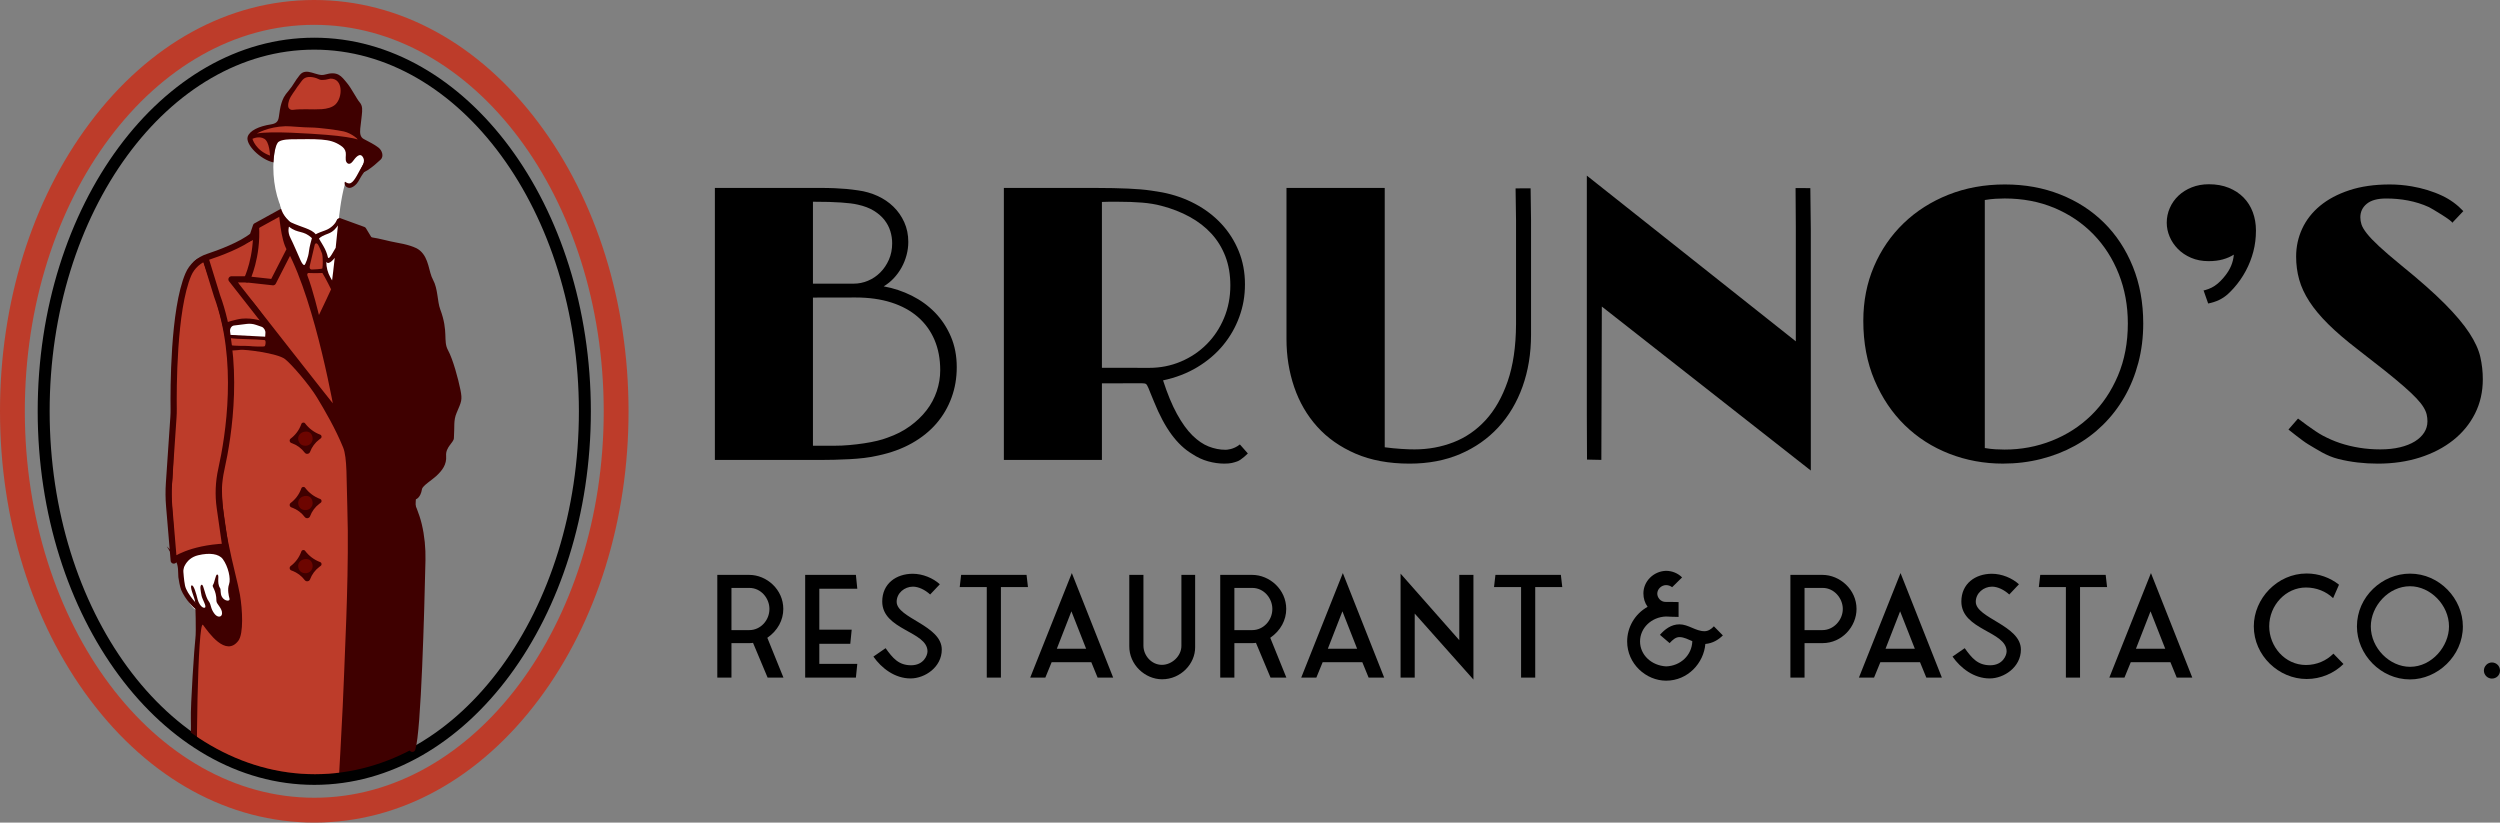 <?xml version="1.0" encoding="UTF-8"?> <svg xmlns="http://www.w3.org/2000/svg" xmlns:xlink="http://www.w3.org/1999/xlink" id="Layer_2" width="3799.83" height="1250.25" viewBox="0 0 3799.83 1250.25"><rect x="0" y="0" width="3799.83" height="1250.25" fill="#808080" stroke="none"/><defs><style> .cls-1, .cls-2 { fill: none; } .cls-3 { fill: #6d0500; } .cls-4 { fill: #fff; } .cls-5, .cls-6 { fill: #3f0000; } .cls-6 { stroke-miterlimit: 10; stroke-width: 6px; } .cls-6, .cls-2 { stroke: #3f0000; } .cls-7 { fill: #bd3c2a; } .cls-8 { clip-path: url(#clippath); } .cls-2 { stroke-linecap: round; stroke-linejoin: round; stroke-width: 9.44px; } </style><clipPath id="clippath"><path class="cls-1" d="M478.24,63.99c-224.48.1-407,249.75-406.87,556.53.13,306.78,182.87,556.27,407.35,556.18,224.48-.1,407-249.75,406.87-556.53-.13-306.78-182.87-556.27-407.35-556.18"></path></clipPath></defs><g id="Layer_1-2" data-name="Layer_1"><g><g><path d="M3713.76,585.09c4.21,6.59,13.18,24.93,13.18,24.93,0,0-.29,16.22-4.49,24.61,0,0-17.09-30.59-24-40.64,0,0,.47-5.12,5.43-7.41,3.04-1.4,9.88-1.49,9.88-1.49"></path><path d="M1086.59,285.62h157.94c9.45,0,17.54.14,24.25.43,6.72.29,12.72.69,17.98,1.17,5.25.49,11.2,1.22,17.82,2.19,10.13,1.37,19.82,4.15,29.08,8.33,9.25,4.19,17.34,9.64,24.25,16.37,6.92,6.72,12.42,14.61,16.52,23.68,4.09,9.06,6.14,19.04,6.14,29.95,0,6.63-.89,13.26-2.63,19.88-1.76,6.62-4.24,12.85-7.45,18.7-3.22,5.85-7.12,11.25-11.69,16.21-4.58,4.97-9.79,9.21-15.63,12.71,14.99,2.74,29.22,7.45,42.66,14.17,13.45,6.72,25.23,15.3,35.37,25.71,10.13,10.43,18.16,22.61,24.11,36.53,5.94,13.93,8.9,29.37,8.9,46.32s-2.63,31.8-7.89,46.31c-5.26,14.52-12.91,27.62-22.94,39.31-10.04,11.68-22.5,21.72-37.41,30.1-14.9,8.38-31.99,14.61-51.29,18.7-6.62,1.56-13.64,2.78-21.04,3.65-7.4.88-14.95,1.51-22.65,1.9-7.69.39-15.39.69-23.08.88-7.7.19-15.05.29-22.07.29h-159.26v-413.5ZM1268.05,677.49c7.6,0,15.24-.33,22.94-1.02,7.69-.69,15.09-1.56,22.21-2.64,7.11-1.07,13.73-2.33,19.87-3.8,6.14-1.46,11.44-3.07,15.92-4.83,12.86-4.47,24.26-10.32,34.2-17.53,9.93-7.21,18.3-15.25,25.13-24.11,6.82-8.86,11.98-18.51,15.49-28.94,3.5-10.42,5.26-21.08,5.26-31.99,0-17.14-2.92-32.53-8.76-46.17-5.85-13.64-14.28-25.23-25.28-34.77-11-9.55-24.45-16.85-40.32-21.92-15.88-5.07-33.95-7.6-54.21-7.6-1.76,0-74.73.05-76.49.15-1.75.1-4.88.24-6.43.43-1.57.39-3.17.69-4.83.88-1.66.19-3.36.29-5.11.29-6.24,0-10.81-1.27-13.73-3.8-2.93-2.53-4.39-5.46-4.39-8.77,0-4.87,1.61-8.08,4.83-9.64,3.21-1.55,6.96-2.34,11.25-2.34.97,0,2.29.11,3.95.29,1.66.2,3.45.49,5.4.88,2.14.39,10.21.59,11.67.59h71.25c7.21,0,14.33-1.46,21.33-4.38,7.02-2.92,13.25-7.11,18.71-12.57,5.45-5.45,9.83-11.92,13.14-19.43,3.31-7.5,4.97-15.83,4.97-24.99,0-6.23-.93-12.37-2.78-18.41-1.86-6.04-4.83-11.69-8.91-16.95-4.09-5.26-9.45-9.93-16.07-14.03-6.62-4.09-14.8-7.2-24.54-9.35-3.31-.78-7.01-1.41-11.11-1.9-4.09-.48-8.81-.92-14.17-1.31-5.36-.39-11.55-.69-18.57-.88-7.01-.19-15.09-.29-24.25-.29v370.83h32.44Z"></path><path d="M1525.79,285.62h136.61c11,0,20.8.1,29.37.29,8.57.19,16.22.43,22.94.73,6.72.29,12.95.69,18.71,1.17,5.74.49,11.25,1.12,16.51,1.9,5.26.78,10.71,1.66,16.37,2.63,18.11,3.5,34.87,9.35,50.26,17.53,15.4,8.19,28.68,18.31,39.89,30.39,11.21,12.09,19.97,25.87,26.3,41.35,6.33,15.49,9.5,32.29,9.5,50.41s-2.88,33.89-8.62,49.67c-5.75,15.78-13.98,30.16-24.7,43.11-10.71,12.95-23.77,24.06-39.15,33.31-15.4,9.26-32.73,15.93-52.02,20.02,6.61,20.45,13.68,37.51,21.18,51.14,7.5,13.64,15.3,24.45,23.38,32.44,8.08,7.99,16.36,13.64,24.84,16.95,8.47,3.31,16.99,4.97,25.57,4.97,1.75,0,12.1-.3,21.79-8.12l12.1,13.68s-9.64,9.92-16.12,12.1c-5.75,1.93-10.02,3.47-20.11,3.38-7.79-.07-15.88-1.17-24.25-3.51-8.38-2.33-16.37-6.04-23.97-11.11-11.49-6.81-22.01-16.7-31.56-29.65-9.54-12.95-18.41-29.56-26.59-49.82-2.14-5.07-3.85-9.21-5.11-12.42-1.27-3.22-2.39-6-3.36-8.33-1.36-3.31-2.58-5.36-3.65-6.14-1.07-.78-3.17-1.17-6.28-1.17-.98,0-65.74.05-66.81.15-1.07.09-7.58.24-8.56.43-1.17,0-2.34.05-3.5.14-1.17.1-2.34.15-3.51.15-7.79,0-13.09-1.46-15.92-4.38-2.83-2.93-4.24-5.95-4.24-9.06,0-3.71,1.71-6.72,5.12-9.07,3.4-2.33,8.52-3.5,15.35-3.5,2.92,0,5.44.1,7.59.29,2.14.19,2.94.48,5.09.88,1.55.19,3.11.34,4.67.43,1.56.1,73.88.14,75.83.14,16.94,0,32.91-3.16,47.93-9.49,14.99-6.33,28.1-15.09,39.29-26.3,11.21-11.2,20.02-24.44,26.45-39.75,6.43-15.29,9.64-31.89,9.64-49.81,0-16.17-2.48-30.78-7.45-43.84-4.97-13.05-12.03-24.59-21.18-34.63-9.17-10.04-20.21-18.6-33.17-25.71-12.96-7.11-27.33-12.71-43.11-16.8-8.76-2.34-18.56-3.95-29.36-4.83-10.82-.88-22.95-1.31-36.39-1.31h-13.88c-4,0-7.55.1-10.66.29v392.16h-149.04v-413.5Z"></path><path d="M1955.36,285.62h149.33v394.2c4.09.59,8.28,1.08,12.56,1.46,4.28.39,8.48.74,12.57,1.02,4.09.29,7.89.49,11.4.59,3.5.1,6.42.15,8.76.15,20.84,0,40.57-3.6,59.17-10.81,18.61-7.21,34.92-18.46,48.95-33.75,14.03-15.3,25.18-34.92,33.46-58.88,8.28-23.97,12.52-52.79,12.71-86.5v-158.39c0-4.09-.7-48.39-.7-48.39l22.85-.09s.65,40.5.65,47.91v174.74c0,28.45-4.29,54.65-12.86,78.61-8.57,23.97-20.84,44.61-36.81,61.95-15.98,17.35-35.32,30.88-58.01,40.62-22.7,9.74-48.36,14.62-76.99,14.62-31.38,0-58.75-5.07-82.12-15.19-23.37-10.14-42.81-23.82-58.3-41.06-15.49-17.24-27.13-37.31-34.92-60.19-7.79-22.9-11.69-47.1-11.69-72.62v-229.98Z"></path><path d="M2411.87,630.44v-363.52l317.65,251.9v-174.17c0-8.38-.38-58.82-.38-58.82l22.45.1s.72,53.07.72,62.81v366.45l-317.64-249.26-.71,233.08-21.8-.47"></path><path d="M2832.1,487.54c0-29.8,5.4-57.32,16.21-82.56,10.81-25.22,25.82-47.09,45-65.59,19.19-18.51,41.89-32.97,68.09-43.4,26.2-10.42,54.79-15.63,85.77-15.63s58.45,5.07,84.16,15.19c25.71,10.13,47.93,24.45,66.62,42.96,18.71,18.51,33.32,40.76,43.84,66.77,10.52,26.01,15.78,54.79,15.78,86.35,0,21.04-2.48,40.96-7.45,59.76-4.97,18.81-11.98,36.09-21.04,51.87-9.06,15.78-19.97,29.96-32.73,42.51-12.76,12.57-27.03,23.19-42.81,31.85-15.78,8.67-32.87,15.35-51.29,20.02-18.41,4.67-37.74,7.02-58,7.02-28.63,0-55.81-5.02-81.54-15.05-25.71-10.04-48.21-24.44-67.5-43.25-19.28-18.8-34.62-41.59-46.02-68.38-11.4-26.79-17.09-56.93-17.09-90.44M3016.78,680.99c5.65.98,11.05,1.61,16.21,1.9,5.17.29,9.79.44,13.89.44,25.13,0,49.04-4.48,71.73-13.45,22.7-8.96,42.62-21.77,59.76-38.43,17.14-16.66,30.73-36.82,40.77-60.49,10.04-23.68,15.04-50.12,15.04-79.35,0-26.88-4.57-51.91-13.73-75.1-9.16-23.18-22.02-43.29-38.57-60.34-16.57-17.04-36.3-30.39-59.18-40.04-22.89-9.64-48.17-14.46-75.82-14.46-3.91,0-8.44.14-13.59.43-5.17.29-10.67.93-16.52,1.9v376.97Z"></path><path d="M3356.28,461.33s-7.02-19.94-7.03-19.96c.15.42,6.62-1.81,7.24-2.03,3.46-1.19,6.71-2.86,9.74-4.9,6.23-4.18,11.45-9.73,16.06-15.61,7.48-9.54,11.96-19.68,12.99-31.83-4.88,3.12-10.47,5.55-16.8,7.31-6.34,1.75-13.5,2.62-21.47,2.62-9.95,0-18.85-1.7-26.75-5.11-7.9-3.41-14.57-7.9-20.02-13.45-5.45-5.55-9.64-11.78-12.56-18.7-2.93-6.92-4.38-13.97-4.38-21.19,0-7.78,1.55-15.24,4.67-22.35,3.11-7.11,7.49-13.34,13.15-18.7,5.65-5.36,12.42-9.59,20.31-12.71,7.89-3.12,16.51-4.67,25.86-4.67,11.3,0,21.38,1.8,30.25,5.4,8.86,3.6,16.37,8.52,22.5,14.76,6.13,6.24,10.81,13.64,14.02,22.21,3.21,8.57,4.83,17.92,4.83,28.05,0,11.11-1.32,21.73-3.95,31.85-5.33,20.49-15.48,39.48-29.55,55.31-2.81,3.16-5.77,6.19-8.87,9.08-8.2,7.63-18.41,12.28-30.24,14.61"></path><path d="M3507.5,674.76c-6.83-3.9-29.2-21.88-29.2-21.88l14.54-16.72s24.96,19.3,37.74,25.99c8.07,4.22,16.66,8.14,26.01,11.25,9.35,3.12,19.18,5.5,29.52,7.16,10.32,1.66,20.93,2.48,31.84,2.48s21.09-1.07,29.96-3.21c8.86-2.14,16.37-5.12,22.5-8.91,6.14-3.8,10.85-8.28,14.17-13.45,3.3-5.16,4.97-10.85,4.97-17.09,0-3.5-.39-6.96-1.17-10.37-.78-3.41-2.39-7.11-4.83-11.11-2.43-3.99-5.99-8.47-10.66-13.44-4.67-4.98-10.96-10.91-18.85-17.83-7.89-6.92-17.64-15-29.22-24.26-11.6-9.25-25.48-20.11-41.65-32.58-17.73-13.63-32.54-26.34-44.41-38.13-11.89-11.78-21.43-23.23-28.64-34.34-7.21-11.11-12.38-22.21-15.49-33.31-3.12-11.11-4.67-22.8-4.67-35.07,0-14.99,3.07-29.12,9.21-42.37,6.14-13.25,15.19-24.84,27.17-34.77,11.98-9.93,26.84-17.83,44.56-23.67,17.73-5.85,38.18-8.77,61.36-8.77,11.3,0,22.55.98,33.76,2.93,15.91,2.77,31.6,7.41,46.23,14.35,12.12,5.76,22.65,13.5,31.86,23.24,0,0-16.8,17.69-16.99,17.89,2.17-2.29-32.16-22.54-35.28-23.97-20.41-9.35-42.77-13.1-65.12-13.1-13.05,0-22.85,2.69-29.37,8.04-6.53,5.36-9.79,12.23-9.79,20.61,0,3.5.59,7.11,1.76,10.81,1.17,3.7,3.85,8.23,8.04,13.59,4.18,5.35,10.42,11.88,18.7,19.58,8.28,7.69,19.43,17.29,33.46,28.78,27.66,22.4,49.72,41.89,66.19,58.45,16.47,16.56,28.98,31.41,37.55,44.56,8.57,13.15,14.12,25.27,16.66,36.38,2.53,11.11,3.8,22.4,3.8,33.9,0,19.09-3.94,36.48-11.83,52.16-7.89,15.69-18.94,29.18-33.17,40.48-14.23,11.3-31.08,20.06-50.55,26.3-19.49,6.23-40.82,9.35-64,9.35-21.04,0-40.96-2.34-59.76-7.02-18.8-4.67-32.48-14.5-46.9-22.88"></path></g><g><path d="M1166.71,1029.91l-22.15-52.82c-1.7.21-3.41.43-5.32.43h-27.47v52.39h-21.51v-156.12h48.56c26.41,0,51.75,22.15,51.75,51.75,0,16.83-8.31,32.8-24.28,43.87l24.49,60.49h-24.07ZM1139.03,957.71c16.83,0,30.46-14.7,30.46-32.16,0-16.19-12.78-31.95-30.46-31.95h-27.26v64.11h27.26Z"></path><path d="M1245.31,1009.04h57.72l-2.13,20.87h-77.1v-156.12h77.1l2.13,21.09h-57.72v62.19h49.2l-2.13,21.51h-47.07v30.46Z"></path><path d="M1327.52,997.96l18.53-12.78c10.86,15.12,19.81,25.98,38.76,25.98s24.92-14.91,24.92-21.09c0-30.67-68.79-32.37-68.79-75.82,0-27.26,21.3-42.17,46.43-42.17,15.12,0,30.88,6.6,41.11,15.97l-14.7,15.55c-7.88-7.24-17.68-11.93-26.2-11.93-12.78,0-24.71,9.8-24.71,23,0,24.92,68.58,35.78,68.58,72.63,0,26.84-25.77,43.88-47.5,43.88-23.85,0-44.09-15.55-56.44-33.23Z"></path><path d="M1521.33,892.32v137.59h-21.51v-137.59h-41.11l2.13-18.53h99.46l2.13,18.53h-41.11Z"></path><path d="M1691.93,1029.91h-23.64l-9.58-23.43h-60.27l-9.58,23.43h-23l63.26-158.88,62.83,158.88ZM1650.83,986.04l-22.36-56.87-22.15,56.87h44.51Z"></path><path d="M1816.53,983.69c.21,25.13-21.72,48.77-50.26,48.77-25.77,0-50.26-22.15-49.84-50.69v-107.98h21.51v107.56c0,14.91,12.14,29.18,28.11,29.18,15.12,0,29.82-13.42,29.6-29.18v-107.56h20.87v109.9Z"></path><path d="M1931.12,1029.91l-22.15-52.82c-1.7.21-3.41.43-5.32.43h-27.47v52.39h-21.51v-156.12h48.56c26.41,0,51.75,22.15,51.75,51.75,0,16.83-8.31,32.8-24.28,43.87l24.49,60.49h-24.07ZM1903.43,957.71c16.83,0,30.46-14.7,30.46-32.16,0-16.19-12.78-31.95-30.46-31.95h-27.26v64.11h27.26Z"></path><path d="M2103.85,1029.91h-23.64l-9.58-23.43h-60.27l-9.58,23.43h-23l63.26-158.88,62.83,158.88ZM2062.74,986.04l-22.36-56.87-22.15,56.87h44.51Z"></path><path d="M2150.28,932.58v97.33h-21.51v-158.03l89.24,101.17v-99.25h21.51v159.1l-89.24-100.31Z"></path><path d="M2333.44,892.32v137.59h-21.51v-137.59h-41.11l2.13-18.53h99.46l2.13,18.53h-41.11Z"></path><path d="M2618.63,965.8c-6.82,6.6-15.12,11.93-26.62,12.99-2.34,28.97-26.62,55.8-59.63,55.8-30.46,0-59.21-25.56-59.21-59.63,0-21.51,11.71-41.96,31.09-52.61-4.26-5.96-6.39-12.78-6.39-20.45,0-18.32,15.33-33.65,34.29-34.29,9.58,0,18.32,3.83,24.49,10.01l-15.12,14.91c-2.56-1.92-5.54-3.2-9.16-3.2-7.03,0-13.42,5.96-13.42,12.99,0,5.54,4.69,12.78,13.21,12.57,6.39-.21,11.93.21,19.17.21v22.58c-7.24,0-13.63-.43-19.17-.64-22.15.85-39.4,17.46-39.4,37.91s17.25,36.63,39.62,37.91c21.51-.64,39.19-16.61,39.83-38.34-5.75-2.34-12.57-6.18-19.59-6.18-5.75,0-10.44,4.26-14.91,9.16l-14.7-12.57c7.24-8.31,17.04-15.97,29.6-15.97,13.63,0,24.71,10.44,38.12,10.44,5.54,0,10.44-3.19,14.27-7.45l13.63,13.84Z"></path><path d="M2770.05,977.52h-27.26v52.39h-21.51v-156.12h48.77c26.2,0,51.75,22.15,51.75,51.75,0,26.62-21.94,51.97-51.75,51.97ZM2770.05,957.71c16.83,0,30.88-15.12,30.88-32.16,0-15.97-12.99-31.95-30.46-31.95h-27.69v64.11h27.26Z"></path><path d="M2951.51,1029.91h-23.64l-9.58-23.43h-60.27l-9.58,23.43h-23l63.26-158.88,62.83,158.88ZM2910.41,986.04l-22.36-56.87-22.15,56.87h44.51Z"></path><path d="M2967.7,997.96l18.53-12.78c10.86,15.12,19.81,25.98,38.76,25.98s24.92-14.91,24.92-21.09c0-30.67-68.79-32.37-68.79-75.82,0-27.26,21.3-42.17,46.43-42.17,15.12,0,30.88,6.6,41.11,15.97l-14.7,15.55c-7.88-7.24-17.68-11.93-26.2-11.93-12.78,0-24.71,9.8-24.71,23,0,24.92,68.58,35.78,68.58,72.63,0,26.84-25.77,43.88-47.5,43.88-23.85,0-44.09-15.55-56.44-33.23Z"></path><path d="M3161.52,892.32v137.59h-21.51v-137.59h-41.11l2.13-18.53h99.46l2.13,18.53h-41.11Z"></path><path d="M3332.12,1029.91h-23.64l-9.58-23.43h-60.27l-9.58,23.43h-23l63.26-158.88,62.83,158.88ZM3291.01,986.04l-22.36-56.87-22.15,56.87h44.51Z"></path><path d="M3561.93,1009.25c-14.27,14.06-34.29,22.79-56.01,22.79-42.17,0-80.29-35.36-80.29-80.08,0-42.17,35.78-80.29,80.29-80.29,18.53,0,35.78,6.39,49.2,17.04l-8.95,20.45c-10.65-10.22-25.34-16.19-41.32-16.19-30.46,0-55.8,26.84-55.8,59,0,30.46,23.64,58.78,55.8,58.78,16.4,0,31.31-6.6,41.75-17.25l15.33,15.76Z"></path><path d="M3582.38,952.17c0-45.37,38.55-80.29,80.72-80.29,44.94,0,80.29,38.34,80.29,80.29,0,44.94-38.76,80.51-80.29,80.51-44.94,0-80.72-38.34-80.72-80.51ZM3663.1,1013.51c33.44,0,59.21-31.52,59.21-61.34,0-32.8-28.54-61.13-59.21-61.13-32.8,0-59.63,30.24-59.63,61.13,0,33.01,28.75,61.34,59.63,61.34Z"></path><path d="M3787.48,1031.4c-6.6,0-12.14-5.54-12.14-12.14s5.54-12.35,12.14-12.35c7.03,0,12.35,5.54,12.35,12.35s-5.32,12.14-12.35,12.14Z"></path></g><g><path class="cls-4" d="M548.52,260.87c-16.69,33.39-23.52,16.2-24.08,18.19-6.86,24.42-9.31,53.32-9.31,53.32-5.56,16.69-21.16,28.65-33.39,28.65s-36.33-16.37-44.52-27.82c-13.91-19.48-21.78-48.89-21.78-79.12,0-49.94,24.43-90.6,55.16-90.6,22.61,0,69.2,26.95,77.9,58.43,3.13,11.3,11.74,15.47,0,38.95Z"></path><path class="cls-1" d="M477.44,75.46c-221.78.1-402.1,246.75-401.97,549.83.13,303.09,180.67,549.58,402.45,549.49,221.78-.1,402.1-246.75,401.97-549.84-.13-303.09-180.67-549.58-402.45-549.49Z"></path><path class="cls-7" d="M818.78,187C728.33,66.35,607.09-.06,477.4,0c-129.69.06-250.87,66.57-341.21,187.3C48.29,304.77-.07,460.33,0,625.33c.07,165,48.57,320.52,136.57,437.92,90.45,120.64,211.69,187.06,341.38,187,129.69-.06,250.87-66.58,341.21-187.3,87.9-117.47,136.26-273.03,136.19-438.03-.07-165-48.57-320.52-136.57-437.91ZM477.93,1212.52c-242.98.11-440.06-262.79-440.2-587.2-.14-324.41,196.71-587.48,439.69-587.58,242.98-.11,440.06,262.79,440.2,587.2.14,324.41-196.71,587.48-439.69,587.58Z"></path><path d="M477.43,57.3c-231.8.1-420.27,254.91-420.14,568,.14,313.1,188.83,567.75,420.63,567.65,231.8-.1,420.27-254.91,420.14-568.01-.14-313.1-188.83-567.74-420.63-567.64ZM477.91,1174.79c-221.78.1-402.32-246.4-402.45-549.49-.13-303.09,180.19-549.74,401.97-549.83,221.78-.1,402.32,246.4,402.45,549.49.13,303.09-180.19,549.74-401.97,549.84Z"></path><g class="cls-8"><g><path class="cls-5" d="M699.76,592.2c-3.25-16.06-11.21-46-18.8-59.88-7.92-14.47,1.08-27.75-11.93-62.43-4.38-11.67-3.35-31.01-10.85-44.55-6.87-12.41-5.77-32.34-19.89-44.54-6.5-5.62-20.74-9.54-36.21-12.2-10.72-1.84-24.94-6.1-37.19-7.88-25.68-3.75-37.18-19.55-45.15-27.12-2.36-2.24-6.23-1.58-7.73,1.3-2.81,5.4-8.64,12.07-18.02,15.37-11.66,4.11-14.15,5.83-14.15,5.83-6.26-8.14-21.73-10.65-37.5-18.06-5.77-2.71-11.51-12.39-13.77-18.58-6.15,1.83-27.08,14.71-37.78,23.15-4.13,3.26-1.63,14.45-26.21,27.23-12.1,6.29-44.84,17.89-50.98,19.71-6.15,1.83-12.3,1.1-19.16,8.4-6.87,7.3-24.23,50.75-24.59,81.79-.36,31.03-5.06,52.57-6.87,76.67-1.81,24.1-.49,131.56-6.87,175.25-2.37,16.22,2.53,49.29,4.34,69.73,1.81,20.45-1.81,44.18,3.61,48.2,5.42,4.02,12.65,2.92,14.1,16.8l18.65,50.58s1.6,43.26.16,53.48c-1.45,10.22-7.6,102.6-6.87,122.68.72,20.08-2.17,109.53,0,130.71h331.74s0-59.51,3.25-77.77c3.25-18.26,12.18-97.12,12.54-115.37.36-18.26,6.81-92.37,5.73-105.15-1.09-12.78-.77-71.85,0-82.51,2.53-35.05-8.65-54.1-9.91-59.26-2.91-11.88-1.31-24.94-1.31-24.94,0,0,7-1.75,9.25-15.38.86-5.18,15.18-13.86,21.82-20.05,8.75-8.17,15.96-17.26,14.87-30.62-1.07-13.1,11.35-20,11.81-26.69,1.27-18.49-.87-26.69,4.09-38.47,7.29-17.28,9.06-19.25,5.79-35.42"></path><path class="cls-4" d="M513.65,342.64c-2.76,3.69-6.52,9.35-14.53,12.34-8.09,3.02-11.44,4.81-14.32,7.69,0,0,3.48,5.75,6.64,11.16,3.29,5.62,5.64,11.41,6.88,17.03.84,3.83,4.25-1.37,6.03-4.25,1.78-2.88,5.87-9.98,5.87-9.98,0,0,2.54-24.4,3.43-33.99"></path><path class="cls-4" d="M439.22,344.5c13.96,11.22,21.34,4.73,34.89,17.45,0,0-3.86,12.98-4.59,20.48-.79,8.19-5.34,19.77-6.82,20.36-1.47.6-3.77-2.38-6.1-7.58-2.33-5.2-11.6-26.78-15.12-33.55-4.94-9.5-2.27-17.16-2.27-17.16"></path><path class="cls-4" d="M495.95,397.96c3.79,6.15,12.8-6.08,12.8-6.08-.85,9.87-4,34.3-4,34.3l-2.48-4.35c-4.14-7.27-6.32-15.5-6.32-23.88h0Z"></path><path class="cls-5" d="M415.67,246.87c-19.72-4.22-42.87-27.17-39.22-39.01,2.9-9.39,17.15-15.92,34.99-18.74,7.1-1.12,11.25-3.25,12.37-11.27.89-6.35,1.99-15,3.98-20.97,2.26-6.77,3.44-10.37,11.5-19.77,6.49-7.58,8.62-13.64,16.44-23.22,10.03-12.29,26.09,2.94,37.51-.39,20.43-5.97,25.29,1.91,34.57,13.17,6.57,7.98,14.35,23.65,18.74,28.67,4.97,5.68,4.1,12.13,3.38,19.71-.72,7.6-1.58,12.59-2.35,20.19-.74,7.34,0,13.15,5.16,15.96,8.44,4.6,15.6,7.81,22.54,13.14,5.76,4.43,8.35,13.54,3.29,18.24-7,6.5-11.57,10.49-19.52,15.91-4.69,3.2-12.66,5.79-12.66,5.79,2.16-11.39,10.3-17.36,5.06-25.67-4.52-7.17-10.85.54-15.47,6.89-2.24,3.07-6.49,5.57-9.43.82-2.21-3.58-.33-10.28-1.02-14.47-.79-4.8-3.48-7.78-7.43-10.43-9.4-6.32-17.49-8.27-29.37-9.25-13.91-1.14-28.21-.5-42.22-.5-6.13,0-17.68.15-22.86,3.75-5.25,3.66-7.51,21.13-7.98,31.46"></path><path class="cls-5" d="M553.45,247.27c-9.15,14.99-13.66,27.29-20.03,30.81-3.72,2.05-7.79-1.03-8.61-1.7-1.43-1.15-2.55,7.48,4.88,9.08,6.15,1.32,13.11-6.33,14.87-9.61,7.14-13.29,11.74-17.83,11.74-17.83l-2.86-10.75Z"></path><path class="cls-7" d="M489.43,385.24c1.62,6.15,1.32,18.1.56,22.7-.16.96-13.13,1.72-15.91,1.72-3.11,0-4.22-2.41-3.01-6.62.75-2.64,7.33-31.16,7.33-31.16,0,0,1.35-3.96,4.33-.86,2.17,2.27,6.7,14.23,6.7,14.23"></path><path class="cls-7" d="M490,414.93c4.61,7.22,13.22,24.81,13.22,24.81,0,0-13.87,29.93-18.47,39.13,0,0-9.21-38.94-17.49-59.92-.72-1.83-.11-4.12,1.85-4.02,9.86.49,20.89,0,20.89,0"></path><path class="cls-4" d="M301.31,843.92c17.15-4.1,31.37-2.29,37.42,5.97,7.95,10.85,12.47,29.65,9.4,38.15-2.78,7.68-.54,17.36.72,21.87,1.27,4.52-7.41,4.16-11.39-2.53-3.16-5.31-1.39-11.07-2.9-13.38-5.79-8.86-.23-20.54-4.45-20.72-2.61-.11-3.72,12.14-6.52,15.95-1.99,2.71,5.37,7.1,5.37,24.29,0,4.7,9.31,11.18,8.5,19.35-.55,5.42-6.67,6.04-11.21.36-6.51-8.14-5.16-14.31-8.72-18.85-5.96-7.59-7.82-26.4-10.99-25.63-3.45.84-1.45,9.97-.19,16.66,1.04,5.51,8.5,16.97,4.89,18.23-3.62,1.26-8.97-5.1-10.93-12.93-1.91-7.64-5.75-22.22-9.14-20.88-3.09,1.22,3.26,16.63,4.53,21.02,1.97,6.78,1.09,15.53,1.09,15.53,0,0-5.65-3.46-9.43-11.6-2.35-5.06-6.15-9.58-7.05-14.82-.92-5.37-2.17-10.67-3.25-22.24-.91-9.73,3.8-28.93,24.23-33.81"></path><path class="cls-7" d="M410.37,236.47s-.46-20.69-8.7-25.56c-8.23-4.86-17.97.13-17.97.13,0,0,4.58,17.56,26.67,25.43"></path><path class="cls-7" d="M502.37,119.48c19.27-.18,18.71,28.15,7.72,39.04-4.9,4.85-13.37,6.89-20.98,7.41-14.69.99-29.5-.86-44.01,1.07-3.51.47-6.86-2.03-7.09-5.56-.19-2.97.33-6.04,1.33-8.86,2.7-7.61,8.52-13.82,12.54-20.52,1.13-1.51,2.25-3.02,3.39-4.53,2.17-2.64,3.92-6,6.79-8.09,2.61-1.89,5.95-2.56,9.18-2.46,4.23.13,8.77,1.18,12.57,3.08,3.94,1.97,4.96,1.6,11.1,1.09"></path><path class="cls-7" d="M390.38,202.98c21.4-4.28,83,.22,105.68,1.93,22.68,1.71,42.79,5.14,46.64,6.85,3.85,1.71-7.28-8.99-20.11-11.98-8.3-1.94-38.08-5.99-50.06-5.99s-32.1-2.17-38.52-1.96c-26.81.86-43.63,11.15-43.63,11.15"></path><path class="cls-7" d="M323.12,438.31c38.35,125.76,33.07,182.4,12.01,265.33-3.99,15.71-.72,19.65-1.3,31.32-.58,11.67.85,44.46,4.35,52.63,3.5,8.17,6.27,46.39.43,46.98-5.83.59-51.12,4.64-64.45,11.31-9.34,4.67-9.37-12.99-9.37-24.08,0-17.97-5.95-67.37-3.6-83.8,2.91-20.42,4.34-151.58,6.09-177.25,2.49-36.55,6.96-71.61,6.96-86.78,0-13.04,17.34-81.14,34.25-77.64"></path><path class="cls-7" d="M426.04,325.06c-9.4,2.94-28.16,12.23-32.46,21.64-3.62,7.91-12.94,46.31-16.42,73.84-.72,5.65,16.84,3.82,29.25,5.31,1.72.21,6.19,2.21,7.14.76,2.56-3.9,9.59-12.07,12.39-19.01,3.73-9.26,12.04-23.5,10.76-32.13-.6-4.06-.31-12.57-3.8-20.35-5.35-11.89-6.44-26.57-6.44-26.57"></path><path class="cls-7" d="M388.19,363.05c-12.83,6.41-30.35,13-59.37,22.91-17.46,5.96-14.06,12.18-14.06,12.18,0,0,27.37,88.99,27.37,92.49,0,0,16.8-5.48,25.57-6.3,16.52-1.55,32.7,4.05,32.7,4.05,0,0-46.39-56.58-48.25-62.03-1.15-3.37-2.36-1.74,7.26-1.74,7.75,0,15.22-.62,17.75-9.88"></path><path class="cls-7" d="M441.61,378.43c4.21-.47,11.35,20.31,17.98,42.56,5.77,19.35,12.3,33.41,16.63,48.17,6.09,20.79,12.63,44.43,18.24,57.99,5.61,13.57,9.35,38.82,11.69,50.05,2.34,11.22,11.22,52.38,11.22,52.38,0,0-38.52-48.03-50.51-61.74-13.09-14.97-29.93-38.35-41.15-51.45-9.32-10.87-31.9-48.46-46.16-62.51-9.55-9.41-26.38-33.34-17.96-31.94,8.42,1.4,39.8,7.46,48.69,7.46s22.03-49.95,31.34-50.98"></path><path class="cls-7" d="M527.87,769.45c-1.35-39.09-.02-73.85-6.26-89.15-11.73-28.74-28.15-56.89-39.88-76.24-11.73-19.35-38.54-50.45-48.46-58.23-11.64-9.13-61.72-14.98-67.78-14.11-6.16.88-16.71,1.17-16.71,1.17,6.45,23.46,3.67,71.84,3.67,85.33s-4.11,35.72-7.04,48.62c-2.93,12.9-5.29,35.04-6.7,46.93-8.2,68.96,20.73,159.01,25.99,190.13,3.86,22.83,5.76,59.2-2.44,70.02-19.17,25.3-45.41-12.87-53.62-24.02-8.21-11.14-11.76,222.21-7.65,269.13l212,1.32s8.8-152.92,9.97-194.55c.72-25.67,6.4-130.3,5.67-218.98l-.76-37.38Z"></path><g><path class="cls-7" d="M419.56,644.24h0c4.34,7.92,10.87,14.44,18.8,18.76l.92.5c2.28,1.24,2.28,4.52,0,5.76h0c-8.52,4.67-15.53,11.69-20.18,20.22h0c-1.24,2.28-4.52,2.28-5.76,0l-1.26-2.3c-3.85-7.02-9.63-12.79-16.66-16.63h0c-3.27-1.79-3.28-6.49,0-8.28h.01c7.01-3.85,12.77-9.63,16.6-16.64l.76-1.4c1.46-2.68,5.3-2.68,6.77,0Z"></path><path class="cls-7" d="M416.68,655.42c6.41,0,11.23,6.26,10.08,13.84-1.16,7.58-8.45,8.76-12.83,7.89-4.38-.87-8.61-5.24-8.47-10.64.17-6.44,4.22-11.09,11.22-11.1"></path></g><g><path class="cls-7" d="M402.85,551.49h0c7.14,5.54,15.71,8.92,24.71,9.74l1.04.09c2.59.23,3.89,3.23,2.3,5.29h0c-5.96,7.68-9.6,16.9-10.47,26.58h0c-.23,2.59-3.23,3.89-5.29,2.3l-2.07-1.61c-6.32-4.91-13.92-7.9-21.9-8.63h0c-3.72-.34-5.59-4.65-3.3-7.59h0c4.9-6.33,7.89-13.92,8.62-21.88l.14-1.59c.28-3.04,3.8-4.57,6.21-2.7Z"></path><path class="cls-7" d="M404.66,562.89c5.88-2.56,12.8,1.27,14.75,8.69,1.95,7.42-4.27,11.4-8.63,12.34-4.36.94-9.99-1.39-12-6.39-2.41-5.98-.54-11.85,5.88-14.64"></path></g><path class="cls-7" d="M349.75,513.95c12.7,1.84,36.68,1.29,52.51,2.95,2.2.23,1.67,8.51-.18,9.43-1.84.92-19.55.2-22.67-.35-3.13-.55-26.53.27-28.92-1.67-1.57-1.28-.55-11.78-.55-11.78"></path><g><path class="cls-5" d="M441.8,666.64h0c7.22-5.43,12.74-12.82,15.89-21.29l.36-.98c.91-2.43,4.14-2.9,5.7-.83h0c5.84,7.77,13.79,13.7,22.9,17.09h0c2.43.91,2.9,4.14.83,5.7l-2.1,1.58c-6.4,4.81-11.28,11.36-14.08,18.86h0c-1.3,3.5-5.95,4.17-8.19,1.19h0c-4.81-6.4-11.34-11.28-18.84-14.07l-1.49-.56c-2.86-1.06-3.41-4.86-.97-6.7Z"></path><path class="cls-3" d="M453.27,667.89c-.92-6.35,4.59-12.01,12.26-11.95,7.67.06,9.87,7.11,9.64,11.57-.24,4.46-3.96,9.27-9.32,9.9-6.4.75-11.58-2.59-12.58-9.52"></path></g><g><path class="cls-5" d="M441.8,764.44h0c7.22-5.43,12.74-12.82,15.89-21.29l.36-.98c.91-2.43,4.14-2.9,5.7-.83h0c5.84,7.77,13.79,13.7,22.9,17.09h0c2.43.91,2.9,4.14.83,5.7l-2.1,1.58c-6.4,4.81-11.28,11.36-14.08,18.86h0c-1.3,3.5-5.95,4.17-8.19,1.19h0c-4.81-6.4-11.34-11.28-18.84-14.07l-1.49-.56c-2.86-1.06-3.41-4.86-.97-6.7Z"></path><path class="cls-3" d="M453.27,765.68c-.92-6.35,4.59-12.01,12.26-11.95,7.67.06,9.87,7.11,9.64,11.57-.24,4.46-3.96,9.27-9.32,9.9-6.4.75-11.58-2.59-12.58-9.52"></path></g><g><path class="cls-5" d="M441.8,860.35h0c7.22-5.43,12.74-12.82,15.89-21.29l.36-.98c.91-2.43,4.14-2.9,5.7-.83h0c5.84,7.77,13.79,13.7,22.9,17.09h0c2.43.91,2.9,4.14.83,5.7l-2.1,1.58c-6.4,4.81-11.28,11.36-14.08,18.86h0c-1.3,3.5-5.95,4.17-8.19,1.19h0c-4.81-6.4-11.34-11.28-18.84-14.07l-1.49-.56c-2.86-1.06-3.41-4.86-.97-6.7Z"></path><path class="cls-3" d="M453.27,861.6c-.92-6.35,4.59-12.01,12.26-11.95,7.67.06,9.87,7.11,9.64,11.57-.24,4.46-3.96,9.27-9.32,9.9-6.4.75-11.58-2.59-12.58-9.52"></path></g></g></g><path class="cls-5" d="M528.68,337.2c-5.85-2.98-12.51,2.24-11.02,8.63,2.58,11.06,6.16,26.3,9.63,40.74,5.14,21.4,14.98,37.76,26.32,51.24,16.83,20.01,13.73,1.64,13.73,1.64-4.2-28.17,11.86-55.41-7.96-79.77-4.86-5.98-7.85-10.87-12.3-13.13l-18.39-9.36Z"></path><path class="cls-6" d="M269.5,850.64c5.22,8.48,3.98,19.18,4.57,26.21.26,3.15,2.4,14.63,4.08,18.65,5.45,13.08,18.39,26.84,21.69,28.22,1.76.73-18.65-18.38-21.59-33.22-.64-3.25-1.73-10.42-1.9-13.65-.18-3.39-1.45-11.16-.05-15.77.99-3.27-5.13-6.65-6.8-10.44Z"></path><g><path class="cls-2" d="M389.07,343.6c2.78,47.22-13.68,81.01-13.68,81.01l39.6,4.35,25.84-50.46c-9.57-13.92-12.24-56.65-12.24-56.65l-39.52,21.74-4.92,14.6c-17.74,14.31-50.69,26.45-68.33,32.29-13.17,4.36-24.11,13.96-29.57,26.71-22.88,53.42-22.65,176.08-22.28,204.4.06,4.19-.06,8.38-.35,12.56l-6.77,99.87c-.8,11.84-.71,23.72.29,35.55l6.93,82.41s23.65-18.52,78.45-21.13l-8.44-59.07c-2.78-19.45-1.94-39.23,2.33-58.41,11.38-51.08,29.61-165.54-6.56-263.84l-17.04-55.34"></path><path class="cls-2" d="M375.39,424.61h-23.55s41.75,53.38,83.27,106.29c34.37,43.8,68.58,87.27,78.81,99.88,0,0-28.73-169.64-73.09-252.28"></path><path class="cls-2" d="M516.37,336.34l35.82,13.02,10.05,16.63,72.8,27.41s-3.36,19.64-.22,53.75c0,0-35.22,58.81-18.27,88.15,5.57,9.65,6.99,25.85,10.44,37.41,9.79,32.87,2.51,25.37-7.83,58.07-2.72,8.6,20.91,30.03,16.53,36.75l-26.1,67.57s19.44,31.73,26.78,62.24c4.27,17.76,5.99,36.03,5.59,54.29-1.69,76.33-6.59,259.87-15.27,286.5"></path></g><path class="cls-4" d="M397.56,496.67l-8.49-2.91c-4.47-1.53-9.23-2.02-13.92-1.44l-19.59,2.46c-3.92.49-6.36,5.01-5.83,8.93l.72,5.32,52.62,2.73.37-5.86c.23-3.71-2.37-8.04-5.88-9.24Z"></path><ellipse class="cls-4" cx="437.43" cy="316.83" rx="9.72" ry="19.42" transform="translate(-87.42 189.33) rotate(-22.26)"></ellipse></g></g></g></svg> 